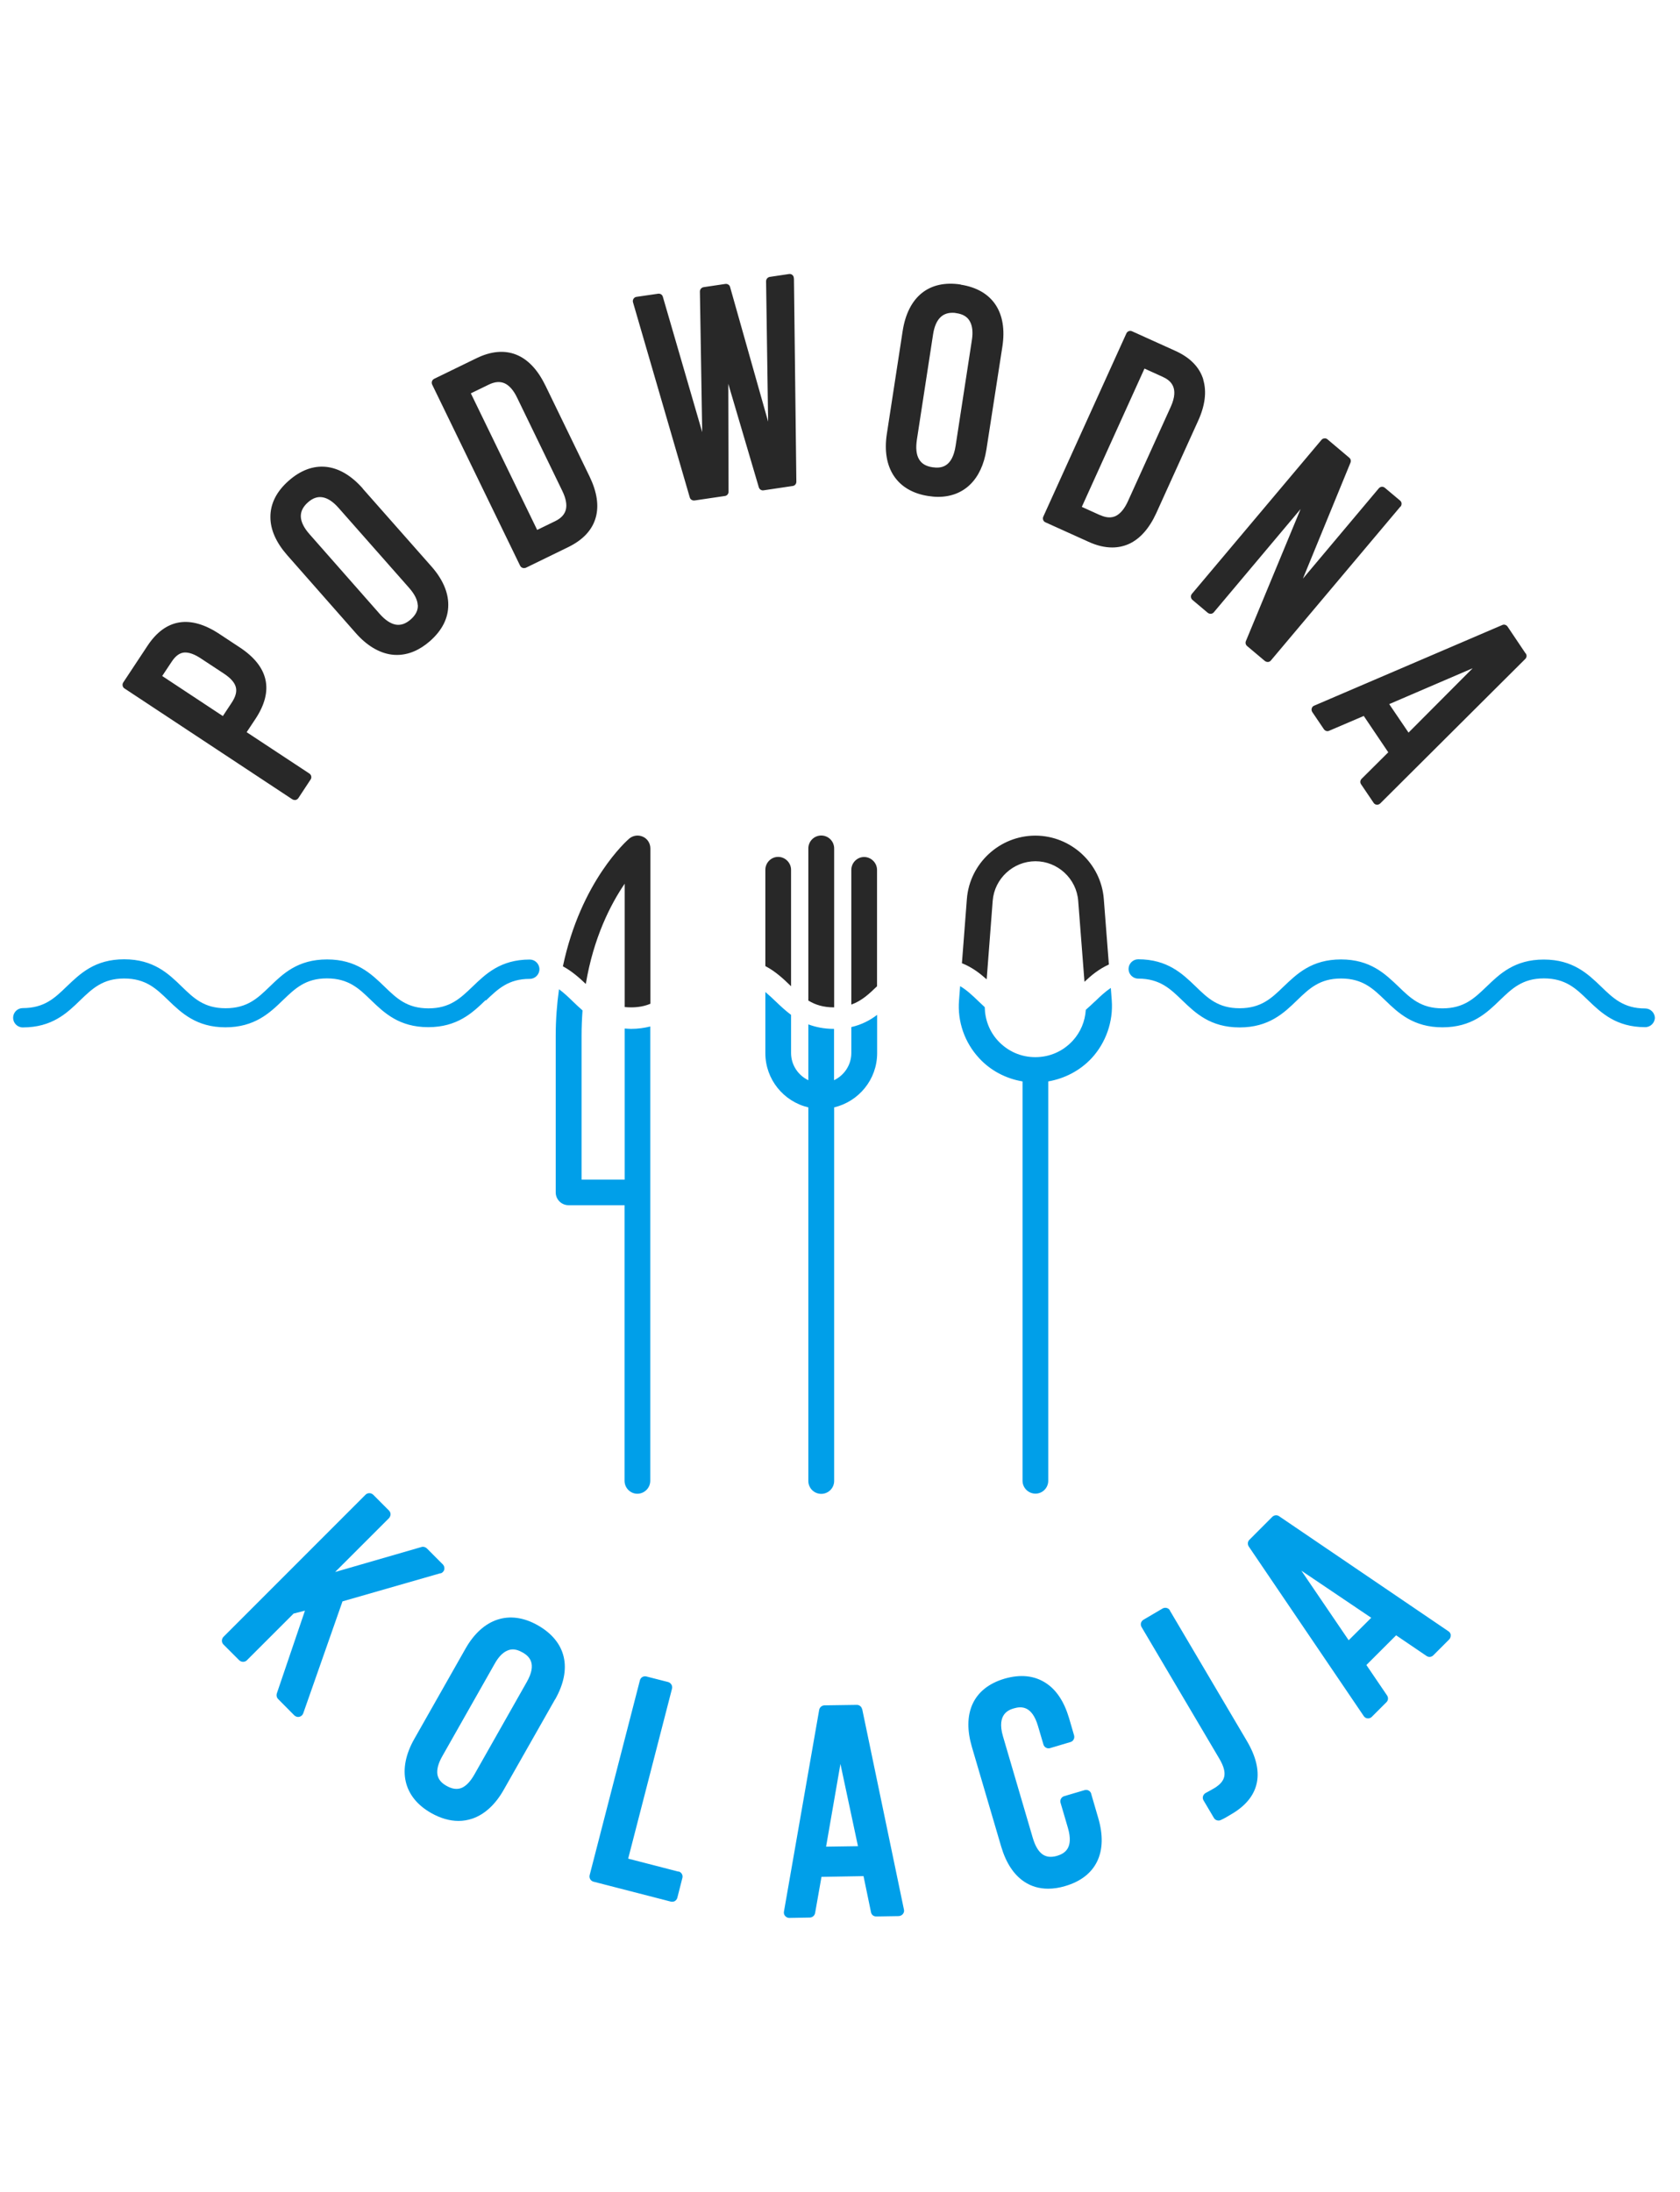 <svg xmlns="http://www.w3.org/2000/svg" width="46" height="60" viewBox="0 0 46 60" fill="none">
  <g clip-path="url(#clip0_151_1614)">
    <path d="M12.062 43.064L9.378 43.835L8.303 46.899C8.287 46.946 8.247 46.982 8.198 46.995C8.188 46.995 8.174 46.999 8.165 46.999C8.125 46.999 8.089 46.982 8.059 46.956L7.616 46.509C7.576 46.47 7.563 46.41 7.579 46.357L8.35 44.089L8.039 44.169L6.759 45.448C6.703 45.504 6.611 45.504 6.551 45.448L6.118 45.015C6.062 44.959 6.062 44.866 6.118 44.807L10.009 40.915C10.066 40.859 10.158 40.859 10.218 40.915L10.651 41.349C10.677 41.375 10.694 41.415 10.694 41.451C10.694 41.487 10.677 41.527 10.651 41.557L9.176 43.031L11.54 42.347C11.59 42.33 11.646 42.347 11.686 42.383L12.125 42.823C12.162 42.859 12.175 42.912 12.165 42.965C12.152 43.015 12.112 43.054 12.062 43.071M15.197 46.519L13.791 48.995C13.567 49.392 13.273 49.663 12.942 49.779C12.816 49.822 12.687 49.845 12.555 49.845C12.314 49.845 12.059 49.772 11.808 49.63C11.041 49.197 10.869 48.44 11.342 47.604L12.747 45.127C13.22 44.294 13.96 44.056 14.724 44.489C15.504 44.932 15.679 45.673 15.2 46.519M14.301 45.23C14.152 45.144 14.02 45.127 13.897 45.18C13.768 45.233 13.649 45.355 13.544 45.544L12.109 48.076C12 48.268 11.957 48.434 11.976 48.569C11.996 48.698 12.079 48.804 12.228 48.886C12.38 48.972 12.512 48.989 12.634 48.943C12.76 48.893 12.879 48.767 12.988 48.576L14.423 46.043C14.711 45.537 14.492 45.336 14.304 45.23M18.582 51.234L17.2 50.877L18.4 46.225C18.41 46.189 18.404 46.146 18.384 46.113C18.364 46.08 18.331 46.053 18.294 46.043L17.699 45.891C17.62 45.871 17.541 45.917 17.521 45.997L16.145 51.33C16.126 51.409 16.172 51.488 16.251 51.508L18.37 52.054C18.37 52.054 18.394 52.057 18.407 52.057C18.433 52.057 18.46 52.05 18.48 52.037C18.513 52.017 18.536 51.984 18.546 51.948L18.684 51.406C18.695 51.369 18.688 51.326 18.668 51.293C18.648 51.26 18.615 51.237 18.579 51.227M23.607 46.78L24.751 52.272C24.761 52.315 24.751 52.358 24.721 52.394C24.695 52.427 24.652 52.447 24.609 52.45L23.994 52.46C23.915 52.46 23.862 52.411 23.849 52.345L23.644 51.356L22.493 51.376L22.318 52.368C22.305 52.437 22.245 52.487 22.176 52.49L21.61 52.5C21.567 52.5 21.528 52.48 21.498 52.447C21.468 52.414 21.458 52.371 21.465 52.328L22.43 46.804C22.444 46.734 22.503 46.684 22.573 46.681L23.462 46.668C23.531 46.668 23.591 46.718 23.604 46.784M23.012 48.285L22.619 50.549L23.492 50.536L23.012 48.285ZM29.879 49.101C29.856 49.022 29.773 48.979 29.697 49.002L29.138 49.167C29.059 49.191 29.016 49.273 29.039 49.349L29.241 50.037C29.403 50.596 29.148 50.738 28.943 50.801C28.781 50.847 28.649 50.834 28.543 50.758C28.431 50.678 28.345 50.529 28.282 50.321L27.462 47.528C27.28 46.906 27.641 46.8 27.76 46.764C27.965 46.704 28.256 46.688 28.421 47.247L28.57 47.752C28.593 47.832 28.675 47.875 28.752 47.852L29.31 47.686C29.347 47.676 29.38 47.65 29.396 47.617C29.416 47.584 29.419 47.541 29.41 47.505L29.271 47.028C29.138 46.582 28.927 46.258 28.636 46.07C28.322 45.865 27.942 45.825 27.505 45.951C27.072 46.08 26.774 46.318 26.622 46.661C26.484 46.979 26.48 47.366 26.609 47.812L27.413 50.546C27.545 50.992 27.756 51.316 28.044 51.508C28.236 51.637 28.457 51.7 28.699 51.7C28.848 51.7 29.003 51.677 29.168 51.627C30.018 51.379 30.345 50.698 30.071 49.766L29.879 49.108V49.101ZM32.035 44.083C31.995 44.013 31.902 43.99 31.833 44.03L31.311 44.337C31.277 44.357 31.251 44.39 31.241 44.426C31.231 44.463 31.238 44.506 31.258 44.539L33.387 48.142C33.638 48.569 33.529 48.764 33.274 48.933C33.195 48.979 33.106 49.032 33.016 49.078C32.98 49.095 32.954 49.128 32.94 49.167C32.927 49.207 32.934 49.25 32.954 49.283L33.238 49.763C33.264 49.809 33.314 49.835 33.364 49.835C33.383 49.835 33.403 49.832 33.423 49.822C33.519 49.779 33.598 49.733 33.684 49.68L33.777 49.624C34.508 49.167 34.633 48.486 34.137 47.65L32.028 44.079L32.035 44.083ZM39.721 44.76C39.724 44.803 39.711 44.846 39.678 44.879L39.245 45.312C39.196 45.362 39.116 45.369 39.06 45.329L38.227 44.764L37.413 45.577L37.979 46.41C38.019 46.47 38.012 46.546 37.962 46.595L37.562 46.995C37.536 47.022 37.499 47.038 37.46 47.038C37.456 47.038 37.45 47.038 37.447 47.038C37.404 47.035 37.364 47.012 37.341 46.975L34.193 42.334C34.154 42.274 34.16 42.198 34.21 42.149L34.838 41.52C34.888 41.471 34.967 41.464 35.023 41.504L39.662 44.655C39.698 44.678 39.721 44.717 39.724 44.764M35.635 42.998L36.928 44.899L37.546 44.284L35.638 42.998H35.635ZM29.982 27.41C29.902 27.486 29.82 27.565 29.73 27.642C29.71 27.959 29.588 28.253 29.37 28.491C29.102 28.779 28.742 28.938 28.348 28.938C27.955 28.938 27.595 28.779 27.327 28.491C27.092 28.237 26.97 27.913 26.963 27.569C26.907 27.516 26.851 27.463 26.794 27.41C26.629 27.251 26.474 27.103 26.289 26.994L26.259 27.384C26.212 27.965 26.414 28.541 26.811 28.967C27.125 29.308 27.545 29.526 27.998 29.602V40.532C27.998 40.727 28.157 40.886 28.352 40.886C28.547 40.886 28.702 40.727 28.702 40.532V29.602C29.155 29.523 29.575 29.304 29.889 28.967C30.282 28.541 30.484 27.962 30.441 27.384L30.415 27.043C30.262 27.146 30.127 27.271 29.985 27.41M23.31 28.108V28.825C23.31 29.152 23.115 29.437 22.837 29.569V28.164C22.837 28.164 22.837 28.164 22.834 28.164C22.559 28.164 22.331 28.114 22.133 28.041V29.569C21.855 29.437 21.66 29.152 21.66 28.825V27.78C21.505 27.665 21.372 27.539 21.244 27.417C21.148 27.324 21.052 27.235 20.956 27.155V28.828C20.956 29.549 21.458 30.154 22.133 30.313V40.538C22.133 40.734 22.291 40.892 22.486 40.892C22.682 40.892 22.84 40.734 22.84 40.538V30.313C23.515 30.151 24.017 29.549 24.017 28.828V27.78C23.826 27.926 23.597 28.048 23.313 28.114M17.279 28.164C17.217 28.164 17.164 28.157 17.104 28.154V32.29H15.924V28.352C15.924 28.117 15.934 27.886 15.95 27.658C15.858 27.579 15.772 27.496 15.686 27.413C15.56 27.291 15.438 27.175 15.306 27.079C15.249 27.489 15.216 27.913 15.216 28.349V32.64C15.216 32.835 15.375 32.991 15.57 32.991H17.101V40.535C17.101 40.73 17.26 40.889 17.451 40.889C17.643 40.889 17.805 40.73 17.805 40.535V28.098C17.65 28.137 17.474 28.164 17.276 28.164M45.312 27.87C45.312 27.724 45.193 27.605 45.047 27.605C44.462 27.605 44.175 27.331 43.844 27.01C43.48 26.66 43.07 26.266 42.27 26.266C41.47 26.266 41.063 26.66 40.703 27.007C40.369 27.327 40.085 27.602 39.496 27.602C38.908 27.602 38.624 27.327 38.293 27.007C37.929 26.66 37.523 26.263 36.719 26.263C35.916 26.263 35.513 26.656 35.149 27.003C34.818 27.324 34.531 27.599 33.942 27.599C33.354 27.599 33.069 27.324 32.739 27.003C32.378 26.656 31.968 26.259 31.165 26.259C31.02 26.259 30.901 26.378 30.901 26.524C30.901 26.669 31.02 26.788 31.165 26.788C31.753 26.788 32.041 27.063 32.372 27.384C32.732 27.731 33.142 28.124 33.942 28.124C34.742 28.124 35.156 27.731 35.516 27.38C35.846 27.063 36.131 26.785 36.719 26.785C37.308 26.785 37.595 27.06 37.926 27.38C38.286 27.727 38.696 28.121 39.496 28.121C40.297 28.121 40.71 27.727 41.07 27.377C41.401 27.06 41.685 26.782 42.273 26.782C42.862 26.782 43.15 27.056 43.48 27.377C43.841 27.724 44.251 28.117 45.047 28.117C45.193 28.117 45.312 27.998 45.312 27.853M13.302 27.39C13.633 27.073 13.917 26.795 14.506 26.795C14.651 26.795 14.77 26.676 14.77 26.531C14.77 26.385 14.651 26.266 14.506 26.266C13.706 26.266 13.299 26.66 12.939 27.007C12.605 27.327 12.32 27.602 11.732 27.602C11.143 27.602 10.859 27.327 10.528 27.007C10.165 26.656 9.758 26.263 8.955 26.263C8.151 26.263 7.748 26.656 7.388 27.003C7.057 27.324 6.769 27.599 6.178 27.599C5.586 27.599 5.305 27.324 4.974 27.003C4.614 26.653 4.204 26.259 3.4 26.259C2.597 26.259 2.194 26.653 1.83 27C1.499 27.321 1.212 27.595 0.623 27.595C0.478 27.595 0.359 27.714 0.359 27.86C0.359 28.005 0.478 28.124 0.623 28.124C1.427 28.124 1.837 27.731 2.197 27.38C2.528 27.063 2.812 26.785 3.4 26.785C3.989 26.785 4.277 27.06 4.607 27.38C4.968 27.727 5.378 28.121 6.174 28.121C6.971 28.121 7.388 27.727 7.748 27.377C8.079 27.06 8.363 26.782 8.951 26.782C9.54 26.782 9.828 27.056 10.158 27.377C10.518 27.724 10.928 28.117 11.725 28.117C12.522 28.117 12.939 27.724 13.299 27.374" fill="#009FE9"/>
    <path d="M6.759 20.034L6.994 19.68C7.507 18.904 7.358 18.242 6.558 17.717L6.006 17.353C5.206 16.824 4.528 16.936 4.039 17.677L3.374 18.682C3.358 18.708 3.351 18.738 3.358 18.771C3.364 18.801 3.381 18.828 3.407 18.844L8.003 21.879C8.022 21.892 8.046 21.899 8.069 21.899C8.075 21.899 8.085 21.899 8.092 21.899C8.122 21.892 8.148 21.876 8.168 21.849L8.505 21.337C8.541 21.284 8.525 21.211 8.472 21.175L6.756 20.044L6.759 20.034ZM4.442 18.503L4.703 18.11C4.806 17.955 4.915 17.875 5.04 17.862C5.169 17.852 5.325 17.905 5.516 18.034L6.128 18.437C6.32 18.563 6.429 18.689 6.459 18.817C6.488 18.94 6.449 19.079 6.336 19.247L6.102 19.601L4.439 18.503H4.442ZM9.933 13.372C9.302 12.655 8.561 12.579 7.903 13.161C7.569 13.455 7.401 13.792 7.404 14.156C7.404 14.503 7.563 14.854 7.864 15.197L9.745 17.333C10.042 17.67 10.38 17.872 10.717 17.918C10.767 17.925 10.816 17.928 10.869 17.928C11.18 17.928 11.487 17.799 11.771 17.551C12.109 17.254 12.277 16.916 12.274 16.55C12.274 16.206 12.115 15.849 11.818 15.511L9.933 13.376V13.372ZM11.441 16.566C11.447 16.705 11.385 16.834 11.246 16.956C11.11 17.075 10.975 17.122 10.836 17.098C10.694 17.072 10.545 16.973 10.396 16.804L8.472 14.619C8.323 14.45 8.244 14.291 8.237 14.146C8.231 14.004 8.294 13.875 8.426 13.756C8.561 13.634 8.697 13.587 8.839 13.614C8.981 13.64 9.127 13.739 9.275 13.908L11.2 16.09C11.352 16.262 11.431 16.421 11.438 16.563M14.929 10.546C14.512 9.683 13.844 9.418 13.048 9.805L11.887 10.37C11.828 10.4 11.805 10.47 11.834 10.529L14.241 15.485C14.261 15.528 14.304 15.551 14.347 15.551C14.364 15.551 14.38 15.548 14.4 15.541L15.56 14.976C15.967 14.777 16.221 14.503 16.314 14.159C16.403 13.835 16.344 13.462 16.145 13.048L14.932 10.549L14.929 10.546ZM14.707 14.503L12.892 10.767L13.382 10.529C13.55 10.447 13.692 10.437 13.818 10.493C13.947 10.552 14.063 10.685 14.159 10.886L15.395 13.435C15.494 13.637 15.527 13.809 15.494 13.948C15.461 14.08 15.365 14.186 15.203 14.265L14.707 14.506V14.503ZM21.739 7.626L21.805 13.187C21.805 13.247 21.762 13.296 21.706 13.303L20.906 13.422C20.85 13.432 20.794 13.396 20.777 13.339L19.941 10.506L19.948 13.462C19.948 13.521 19.904 13.571 19.848 13.577L19.015 13.7C19.015 13.7 19.002 13.7 18.999 13.7C18.949 13.7 18.899 13.667 18.886 13.614L17.332 8.274C17.322 8.241 17.329 8.208 17.346 8.179C17.365 8.149 17.395 8.129 17.428 8.126L18.02 8.04C18.083 8.033 18.132 8.066 18.149 8.122L19.227 11.829L19.164 7.98C19.164 7.921 19.207 7.871 19.263 7.861L19.861 7.772C19.918 7.765 19.977 7.798 19.99 7.855L21.032 11.541L20.976 7.699C20.976 7.64 21.019 7.59 21.075 7.58L21.604 7.501C21.64 7.497 21.67 7.504 21.696 7.527C21.723 7.55 21.736 7.58 21.736 7.617M26.305 7.788C25.442 7.656 24.86 8.119 24.715 9.065L24.282 11.881C24.14 12.81 24.563 13.445 25.412 13.577C25.505 13.591 25.598 13.601 25.683 13.601C26.394 13.601 26.88 13.131 27.009 12.305L27.446 9.488C27.591 8.546 27.175 7.927 26.305 7.792M26.186 8.572C26.368 8.598 26.49 8.674 26.556 8.797C26.626 8.922 26.646 9.098 26.609 9.322L26.166 12.202C26.074 12.8 25.763 12.824 25.532 12.79C25.353 12.764 25.231 12.691 25.161 12.566C25.088 12.44 25.072 12.262 25.105 12.037L25.548 9.157C25.608 8.76 25.786 8.562 26.074 8.562C26.11 8.562 26.143 8.562 26.183 8.572M32.95 10.397C32.848 10.053 32.587 9.785 32.173 9.6L30.996 9.068C30.937 9.041 30.867 9.068 30.841 9.127L28.566 14.143C28.553 14.172 28.553 14.202 28.563 14.232C28.573 14.262 28.596 14.285 28.626 14.298L29.803 14.83C30.034 14.936 30.249 14.986 30.454 14.986C30.616 14.986 30.768 14.953 30.91 14.89C31.215 14.751 31.466 14.467 31.658 14.05L32.805 11.521C32.997 11.101 33.043 10.721 32.947 10.4M30.124 14.103L29.621 13.875L31.337 10.089L31.833 10.314C32.044 10.41 32.299 10.602 32.054 11.141L30.884 13.72C30.791 13.925 30.679 14.06 30.553 14.123C30.431 14.182 30.289 14.176 30.124 14.1M38.346 13.865L34.798 18.08C34.779 18.103 34.749 18.12 34.719 18.12C34.716 18.12 34.712 18.12 34.709 18.12C34.683 18.12 34.656 18.11 34.633 18.093L34.147 17.684C34.108 17.651 34.094 17.598 34.114 17.548L35.612 13.934L33.235 16.761C33.215 16.784 33.185 16.801 33.155 16.801C33.126 16.804 33.096 16.794 33.069 16.774L32.65 16.421C32.6 16.378 32.593 16.305 32.636 16.255L36.184 12.04C36.203 12.017 36.233 12 36.263 12C36.296 11.994 36.326 12.007 36.349 12.027L36.944 12.529C36.984 12.562 36.997 12.615 36.977 12.665L35.675 15.839L37.754 13.366C37.797 13.316 37.87 13.31 37.919 13.353L38.336 13.703C38.359 13.723 38.376 13.753 38.376 13.782C38.376 13.815 38.369 13.845 38.349 13.868M41.774 17.889L41.278 17.151C41.245 17.105 41.186 17.085 41.136 17.108L35.982 19.317C35.949 19.33 35.926 19.356 35.916 19.393C35.906 19.426 35.913 19.462 35.932 19.492L36.25 19.962C36.283 20.008 36.342 20.028 36.392 20.004L37.341 19.598L38.012 20.593L37.281 21.32C37.242 21.36 37.235 21.423 37.268 21.469L37.612 21.978C37.632 22.008 37.661 22.024 37.698 22.028C37.701 22.028 37.705 22.028 37.708 22.028C37.737 22.028 37.767 22.015 37.79 21.995L41.764 18.037C41.804 17.998 41.811 17.935 41.778 17.889M40.323 18.292L38.567 20.054L38.038 19.274L40.323 18.292ZM20.956 26.448V23.81C20.956 23.615 21.114 23.456 21.306 23.456C21.498 23.456 21.66 23.615 21.66 23.81V26.997C21.66 26.997 21.653 26.99 21.65 26.987C21.452 26.795 21.237 26.593 20.956 26.445M15.412 26.455C15.904 24.117 17.17 23.006 17.227 22.957C17.332 22.867 17.478 22.848 17.604 22.904C17.729 22.96 17.808 23.086 17.808 23.225V27.476C17.66 27.539 17.488 27.575 17.279 27.575C17.217 27.575 17.16 27.572 17.104 27.566V24.19C16.721 24.752 16.251 25.665 16.04 26.934C15.858 26.762 15.663 26.587 15.412 26.451M22.133 27.39V23.225C22.133 23.029 22.291 22.871 22.486 22.871C22.682 22.871 22.84 23.029 22.84 23.225V27.575H22.837C22.539 27.575 22.321 27.503 22.136 27.39M26.338 26.372L26.474 24.607C26.55 23.634 27.373 22.874 28.348 22.874C29.323 22.874 30.147 23.634 30.223 24.607L30.362 26.402C30.091 26.524 29.879 26.699 29.694 26.875L29.522 24.659C29.476 24.051 28.96 23.575 28.352 23.575C27.743 23.575 27.227 24.051 27.181 24.659L27.016 26.808C26.827 26.64 26.616 26.478 26.345 26.369M23.31 27.496V23.813C23.31 23.618 23.468 23.459 23.66 23.459C23.852 23.459 24.014 23.618 24.014 23.813V26.997C23.796 27.208 23.594 27.397 23.31 27.499" fill="#282828"/>
  </g>
  <defs>
    <clipPath id="clip0_151_1614">
      <rect width="45" height="60" fill="white" transform="translate(0.334)"/>
    </clipPath>
  </defs>
</svg>